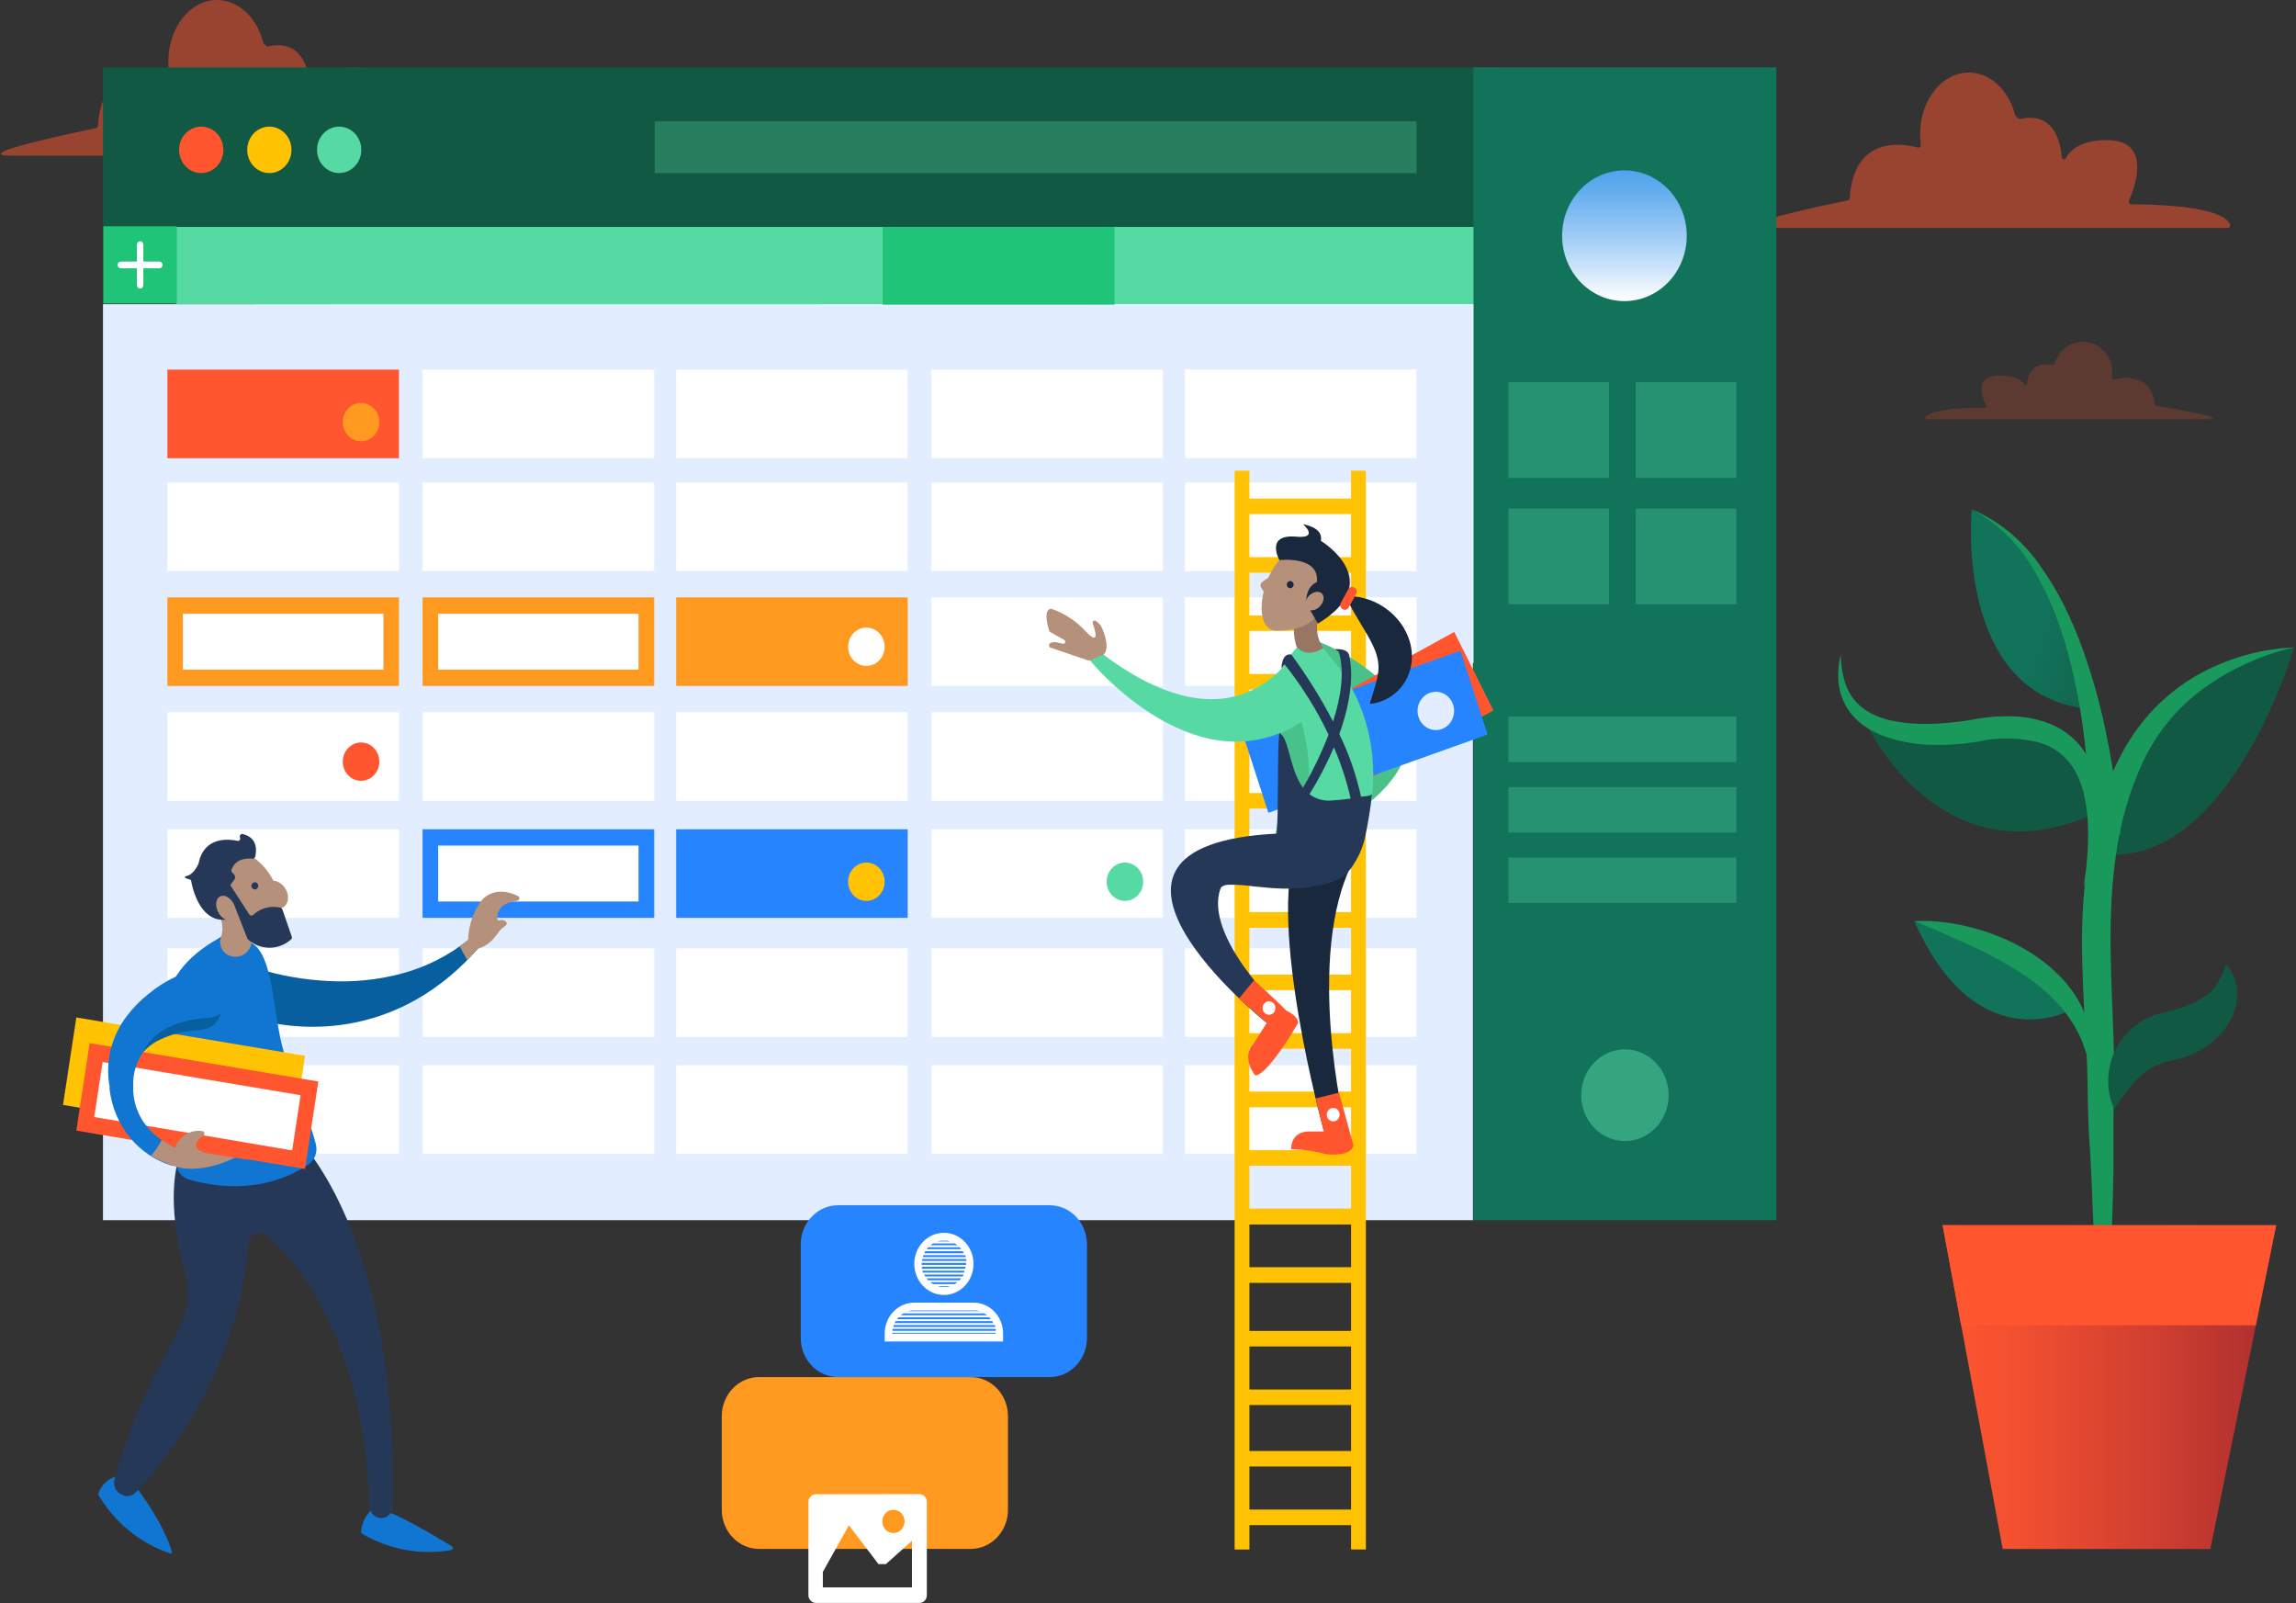 <svg width="1156" height="807" viewBox="0 0 1156 807" fill="none" xmlns="http://www.w3.org/2000/svg">
<rect x="0" y="0" width="1156" height="807" fill="#333333" stroke="none"/>
<path d="M992.698 256.485C992.698 256.485 983.958 348.458 1049.7 356.593C1049.7 356.593 1048.15 283.065 992.698 256.485Z" fill="url(#paint0_linear_2338_115)"/>
<path d="M940.074 365.143C940.074 365.143 976.848 443.299 1052.38 410.488C1052.38 410.488 1051.57 366.655 1020.18 366.655L971.538 369.519L940.074 365.143Z" fill="url(#paint1_linear_2338_115)"/>
<path d="M1155.01 325.802C1155.01 325.802 1124.95 430.285 1063.83 430.285C1063.83 430.285 1045.94 350.044 1155.01 325.802Z" fill="url(#paint2_linear_2338_115)"/>
<path d="M1057.59 694.262C1057.8 693.193 1057.86 692.096 1057.76 691.009L1057.65 687.709L1057.3 681.133L1056.61 667.958L1055.19 641.608C1054.36 624.057 1053.5 606.482 1052.83 588.908C1052.61 584.509 1052.45 580.201 1052.08 575.939C1051.71 571.678 1051.58 566.98 1051.43 562.535C1051.12 553.645 1051.12 544.869 1050.82 536.254C1050.51 527.639 1049.94 518.932 1049.44 510.156C1048.94 501.38 1048.59 492.513 1048.37 483.6C1047.8 465.576 1048.89 447.536 1051.62 429.731C1054.37 411.615 1060.21 394.167 1068.86 378.223C1073.28 370.188 1078.7 362.812 1084.99 356.295C1091.29 349.919 1098.35 344.434 1106.01 339.981C1121.11 331.453 1137.86 326.627 1155 325.866C1138.81 329.593 1123.45 336.522 1109.74 346.282C1096.52 355.836 1085.85 368.78 1078.74 383.882C1071.79 399.06 1067.2 415.304 1065.13 431.999C1063.95 440.436 1063.22 448.935 1062.94 457.456C1062.55 466.002 1062.57 474.618 1062.77 483.279C1063.03 500.67 1064.23 517.992 1064.43 535.979C1064.43 544.915 1064.21 553.737 1064.08 562.421V588.748C1063.82 606.368 1063.12 623.942 1062.29 641.448C1061.76 650.246 1061.33 659.045 1060.65 667.844L1059.53 681.019L1058.83 687.595C1058.66 689.859 1058.24 692.096 1057.59 694.262Z" fill="#1A995C"/>
<path opacity="0.5" d="M190.904 66.328C190.759 66.328 190.616 66.291 190.482 66.221C190.347 66.151 190.226 66.048 190.123 65.918C190.02 65.788 189.939 65.634 189.883 65.464C189.828 65.294 189.799 65.113 189.799 64.929C189.796 64.697 189.84 64.468 189.926 64.264C193.024 57.133 201.321 33.996 178.676 33.996C165.996 33.996 160.452 38.811 157.97 43.168C157.797 43.464 157.539 43.663 157.252 43.722C156.964 43.782 156.67 43.699 156.431 43.489C156.307 43.371 156.203 43.223 156.125 43.054C156.048 42.885 155.997 42.697 155.978 42.503C155.162 33.331 151.268 19.848 135.036 23.356C134.896 23.393 134.752 23.393 134.612 23.358C134.472 23.322 134.339 23.252 134.221 23.15L133.062 22.233C132.833 22.052 132.66 21.776 132.572 21.453C130.772 14.426 127.049 8.443 122.074 4.58C117.099 0.717 111.199 -0.773 105.434 0.38C99.669 1.533 94.418 5.251 90.626 10.867C86.834 16.483 84.749 23.627 84.748 31.015C84.735 32.813 84.85 34.609 85.092 36.381C85.126 36.609 85.114 36.844 85.057 37.064C85 37.285 84.9 37.483 84.766 37.642C84.632 37.801 84.47 37.916 84.293 37.976C84.116 38.036 83.93 38.039 83.751 37.986C79.403 36.702 51.451 29.754 49.332 63.209C49.311 63.522 49.21 63.818 49.043 64.05C48.875 64.283 48.652 64.439 48.408 64.493C40.491 66.121 -18.62 78.389 6.742 78.389H239.617C239.76 78.392 239.902 78.359 240.034 78.293C240.167 78.227 240.288 78.128 240.391 78.002C240.494 77.877 240.576 77.727 240.632 77.561C240.689 77.395 240.72 77.217 240.722 77.036C240.721 76.787 240.672 76.543 240.577 76.325C239.074 72.863 230.704 66.603 190.904 66.328ZM1072.97 102.833C1072.82 102.836 1072.68 102.803 1072.55 102.737C1072.42 102.67 1072.3 102.572 1072.19 102.446C1072.09 102.32 1072.01 102.17 1071.95 102.005C1071.89 101.839 1071.86 101.66 1071.86 101.48C1071.86 101.231 1071.91 100.987 1072.01 100.769C1075.1 93.638 1083.38 70.501 1060.74 70.501C1048.06 70.501 1042.51 75.316 1040.03 79.673C1039.86 79.969 1039.6 80.168 1039.31 80.227C1039.03 80.287 1038.73 80.204 1038.49 79.994C1038.37 79.876 1038.27 79.728 1038.19 79.559C1038.11 79.39 1038.06 79.202 1038.04 79.008C1037.24 69.836 1033.35 56.353 1017.1 59.861C1016.95 59.906 1016.79 59.906 1016.64 59.863C1016.49 59.819 1016.35 59.732 1016.23 59.609L1015.05 58.692C1014.83 58.51 1014.66 58.234 1014.58 57.912C1012.77 50.897 1009.04 44.928 1004.07 41.075C999.095 37.222 993.2 35.739 987.44 36.89C981.681 38.041 976.434 41.752 972.64 47.356C968.846 52.961 966.753 60.093 966.738 67.474C966.743 69.233 966.859 70.989 967.082 72.725C967.116 72.953 967.104 73.188 967.047 73.409C966.99 73.629 966.89 73.828 966.756 73.986C966.627 74.147 966.468 74.264 966.293 74.324C966.119 74.384 965.935 74.386 965.759 74.33C961.394 73.046 933.441 66.098 931.34 99.554C931.32 99.867 931.218 100.163 931.051 100.395C930.884 100.627 930.66 100.783 930.416 100.838C922.5 102.466 863.389 114.733 888.859 114.733H1121.72C1121.86 114.736 1122.01 114.703 1122.14 114.636C1122.28 114.568 1122.4 114.468 1122.5 114.34C1122.61 114.212 1122.69 114.06 1122.75 113.891C1122.81 113.723 1122.84 113.541 1122.84 113.358C1122.84 113.109 1122.79 112.865 1122.69 112.647C1121.1 109.368 1112.78 103.039 1072.97 102.833Z" fill="#FF5630"/>
<path d="M128.465 124.145H784.243V163.028H128.465V124.145Z" fill="#57D9A3"/>
<path d="M128.363 43.828H767.558V124.115H128.363V43.828Z" fill="#129E5B"/>
<path d="M224.88 202.775H166.562V247.364H283.175V202.775H224.88Z" fill="#51A3ED"/>
<path d="M370.421 202.775H312.126V247.364H428.717V202.775H370.421ZM518.825 202.775H460.508V247.364H577.121V202.775H518.825ZM664.367 202.775H606.072V247.364H722.662V202.775H664.367ZM224.88 270.758H166.562V315.347H283.175V270.758H224.88ZM370.421 270.758H312.126V315.347H428.717V270.758H370.421ZM464.244 274.677H573.362V311.429H464.244V274.677Z" fill="white"/>
<path d="M569.626 278.6V307.516H468.002V278.6H569.626ZM577.121 270.764H460.508V315.353H577.143V270.764H577.121Z" fill="#FFC303"/>
<path d="M664.361 270.764H606.066V315.353H722.656V270.764H664.361Z" fill="white"/>
<path d="M224.88 338.748H166.562V383.337H283.175V338.748H224.88ZM370.421 338.748H312.126V383.337H428.717V338.748H370.421Z" fill="#57D9A3"/>
<path d="M518.825 338.748H460.508V383.337H577.12V338.748H518.825ZM664.367 338.748H606.071V383.337H722.662V338.748H664.367Z" fill="white"/>
<path d="M224.88 406.406H166.562V450.995H283.175V406.406H224.88Z" fill="#51A3ED"/>
<path d="M370.409 406.406H312.113V450.995H428.704V406.406H370.409Z" fill="white"/>
<path d="M518.825 406.406H460.508V450.995H577.121V406.406H518.825Z" fill="#FF5630"/>
<path d="M609.797 410.326H718.915V447.079H609.797V410.326Z" fill="white"/>
<path d="M715.184 414.243V443.136H613.539V414.243H715.184ZM722.656 406.406H606.066V450.995H722.656V406.406Z" fill="#FF5630"/>
<path d="M224.88 472.49H166.562V517.102H283.175V472.49H224.88Z" fill="#51A3ED"/>
<path d="M370.409 472.49H312.113V517.102H428.704V472.49H370.409ZM518.813 472.49H460.496V517.102H577.108V472.49H518.813ZM664.355 472.49H606.059V517.102H722.65V472.49H664.355Z" fill="white"/>
<path d="M224.88 542.078H166.562V586.69H283.175V542.078H224.88Z" fill="#51A3ED"/>
<path d="M370.409 542.078H312.113V586.69H428.704V542.078H370.409ZM518.813 542.078H460.496V586.69H577.108V542.078H518.813ZM664.355 542.078H606.059V586.69H722.65V542.078H664.355Z" fill="white"/>
<path d="M833.787 95.685C842.108 95.685 850.089 99.151 855.973 105.322C861.857 111.492 865.163 119.861 865.163 128.588C865.163 137.314 861.857 145.683 855.973 151.854C850.089 158.024 842.108 161.491 833.787 161.491C825.465 161.491 817.484 158.024 811.6 151.854C805.716 145.683 802.41 137.314 802.41 128.588C802.41 119.861 805.716 111.492 811.6 105.322C817.484 99.151 825.465 95.685 833.787 95.685Z" fill="url(#paint3_linear_2338_115)"/>
<path d="M162.932 96.511C169.087 96.511 174.076 91.279 174.076 84.825C174.076 78.371 169.087 73.14 162.932 73.14C156.778 73.14 151.789 78.371 151.789 84.825C151.789 91.279 156.778 96.511 162.932 96.511Z" fill="#FF5630"/>
<path d="M197.237 96.511C203.391 96.511 208.38 91.279 208.38 84.825C208.38 78.371 203.391 73.14 197.237 73.14C191.083 73.14 186.094 78.371 186.094 84.825C186.094 91.279 191.083 96.511 197.237 96.511Z" fill="#FFC303"/>
<path d="M232.358 96.511C238.512 96.511 243.502 91.279 243.502 84.825C243.502 78.371 238.512 73.14 232.358 73.14C226.204 73.14 221.215 78.371 221.215 84.825C221.215 91.279 226.204 96.511 232.358 96.511Z" fill="#57D9A3"/>
<path d="M375.007 72.93H626.783C629.565 72.93 632.232 74.088 634.199 76.151C636.166 78.214 637.271 81.011 637.271 83.928C637.271 86.845 636.166 89.642 634.199 91.705C632.232 93.767 629.565 94.926 626.783 94.926H375.007C372.226 94.926 369.558 93.767 367.591 91.705C365.624 89.642 364.52 86.845 364.52 83.928C364.52 81.011 365.624 78.214 367.591 76.151C369.558 74.088 372.226 72.93 375.007 72.93Z" fill="#57D9A3"/>
<path d="M128.363 124.145H165.442V163.028H128.363V124.145Z" fill="#20C479"/>
<path d="M718.641 99.601H567.878V86.747C567.878 82.898 565.693 79.873 563.092 79.873H513.777C511.134 79.873 508.992 82.989 508.992 86.747V99.601H490.07V333.727H809.536V99.601H718.641Z" fill="white"/>
<path d="M545.3 153.125V126.912C545.3 119.832 540.515 114.081 534.594 114.081H424.514C418.615 114.081 413.83 119.832 413.83 126.912V153.125H51.844V614.182H741.599V153.125H545.3Z" fill="url(#paint4_linear_2338_115)"/>
<path d="M88.613 114.215H768.34V153.098H88.613V114.215Z" fill="#57D9A3"/>
<path d="M51.844 33.932H751.672V114.219H51.844V33.932Z" fill="url(#paint5_linear_2338_115)"/>
<path d="M271.079 358.541H212.784V403.129H329.375V358.541H271.079ZM398.726 358.541H340.431V403.129H457.021V358.541H398.726ZM527.247 358.541H468.951V403.129H585.542V358.541H527.247ZM654.915 358.541H596.598V403.129H713.21V358.541H654.915ZM142.58 358.541H84.285V403.129H200.876V358.541H142.58ZM216.695 304.81H325.464V341.173H216.695V304.81Z" fill="white"/>
<path d="M321.49 308.919V337.079H220.61V308.919H321.49ZM329.334 300.693H212.766V345.282H329.378V300.693H329.334ZM398.729 300.693H340.434V345.282H457.025V300.693H398.729Z" fill="#FF991F"/>
<path d="M527.253 300.693H468.958V345.282H585.549V300.693H527.253ZM654.922 300.693H596.605V345.282H713.217V300.693H654.922ZM88.203 304.818H196.971V341.181H88.203V304.818Z" fill="white"/>
<path d="M193.053 308.919V337.079H92.064V308.919H192.988H193.053ZM200.81 300.693H84.285V345.282H200.876V300.693H200.81Z" fill="#FF991F"/>
<path d="M271.079 242.857H212.784V287.446H329.375V242.857H271.079ZM398.726 242.857H340.431V287.446H457.021V242.857H398.726ZM527.247 242.857H468.951V287.446H585.542V242.857H527.247ZM654.915 242.857H596.598V287.446H713.21V242.857H654.915ZM142.58 242.857H84.285V287.446H200.876V242.857H142.58ZM271.079 186.056H212.784V230.645H329.375V186.056H271.079ZM398.726 186.056H340.431V230.645H457.021V186.056H398.726ZM527.247 186.056H468.951V230.645H585.542V186.056H527.247ZM654.915 186.056H596.598V230.645H713.21V186.056H654.915Z" fill="white"/>
<path d="M142.58 186.056H84.285V230.645H200.876V186.056H142.58Z" fill="#FF5630"/>
<path d="M101.315 87.115C107.47 87.115 112.459 81.883 112.459 75.429C112.459 68.975 107.47 63.743 101.315 63.743C95.161 63.743 90.172 68.975 90.172 75.429C90.172 81.883 95.161 87.115 101.315 87.115Z" fill="#FF5630"/>
<path d="M135.616 87.115C141.77 87.115 146.76 81.883 146.76 75.429C146.76 68.975 141.77 63.743 135.616 63.743C129.462 63.743 124.473 68.975 124.473 75.429C124.473 81.883 129.462 87.115 135.616 87.115Z" fill="#FFC303"/>
<path d="M170.761 87.115C176.915 87.115 181.904 81.883 181.904 75.429C181.904 68.975 176.915 63.743 170.761 63.743C164.606 63.743 159.617 68.975 159.617 75.429C159.617 81.883 164.606 87.115 170.761 87.115Z" fill="#57D9A3"/>
<path d="M51.988 113.898H89.067V152.782H51.988V113.898Z" fill="#20C479"/>
<path d="M216.695 421.529H325.464V457.892H216.695V421.529Z" fill="white"/>
<path d="M321.49 425.628V453.788H220.61V425.628H321.49ZM329.334 417.425H212.766V462.014H329.378V417.425H329.334ZM398.729 417.425H340.434V462.014H457.025V417.425H398.729Z" fill="#2684FF"/>
<path d="M527.247 417.425H468.951V462.014H585.542V417.425H527.247ZM654.915 417.425H596.598V462.014H713.21V417.425H654.915ZM142.58 417.425H84.285V462.014H200.876V417.425H142.58ZM271.079 477.343H212.784V521.931H329.375V477.343H271.079ZM398.726 477.343H340.431V521.931H457.021V477.343H398.726ZM527.247 477.343H468.951V521.931H585.542V477.343H527.247ZM654.915 477.343H596.598V521.931H713.21V477.343H654.915ZM142.58 477.343H84.285V521.931H200.876V477.343H142.58ZM271.079 536.229H212.784V580.818H329.375V536.229H271.079ZM398.726 536.229H340.431V580.818H457.021V536.229H398.726ZM527.247 536.229H468.951V580.818H585.542V536.229H527.247ZM654.915 536.229H596.598V580.818H713.21V536.229H654.915ZM142.58 536.229H84.285V580.818H200.876V536.229H142.58Z" fill="white"/>
<path d="M444.391 114.243H561.156V153.333H444.391V114.243Z" fill="#20C479"/>
<path d="M741.891 33.91H894.359V614.206H741.891V33.91Z" fill="url(#paint6_linear_2338_115)"/>
<path d="M817.876 85.761C826.198 85.761 834.178 89.227 840.062 95.398C845.947 101.568 849.252 109.937 849.252 118.664C849.252 122.985 848.441 127.263 846.864 131.255C845.287 135.247 842.976 138.875 840.062 141.93C837.149 144.985 833.69 147.409 829.883 149.062C826.077 150.716 821.996 151.567 817.876 151.567C809.555 151.567 801.574 148.1 795.69 141.93C789.806 135.759 786.5 127.39 786.5 118.664C786.5 109.937 789.806 101.568 795.69 95.398C801.574 89.227 809.555 85.761 817.876 85.761Z" fill="url(#paint7_linear_2338_115)"/>
<path opacity="0.5" d="M818.112 528.189C821.003 528.186 823.867 528.781 826.539 529.939C829.211 531.097 831.639 532.797 833.685 534.939C835.73 537.082 837.353 539.627 838.46 542.428C839.567 545.229 840.137 548.231 840.137 551.263C840.137 554.296 839.567 557.299 838.46 560.101C837.353 562.904 835.731 565.45 833.686 567.594C831.641 569.739 829.213 571.44 826.541 572.601C823.868 573.762 821.004 574.359 818.112 574.359C815.221 574.359 812.358 573.762 809.687 572.601C807.016 571.44 804.59 569.738 802.546 567.593C800.503 565.448 798.882 562.902 797.778 560.1C796.674 557.298 796.107 554.295 796.109 551.263C796.109 545.143 798.428 539.275 802.554 534.948C806.68 530.62 812.277 528.189 818.112 528.189Z" fill="#57D9A3"/>
<path opacity="0.3" d="M759.451 192.402H810.099V240.565H759.451V192.402ZM823.58 192.402H874.228V240.565H823.58V192.402ZM759.451 255.985H810.099V304.149H759.451V255.985ZM823.58 255.985H874.228V304.149H823.58V255.985ZM759.451 360.721H874.228V383.588H759.451V360.721ZM759.451 396.19H874.228V419.058H759.451V396.19ZM759.451 431.66H874.228V454.527H759.451V431.66ZM329.621 61.087H713.238V87.139H329.621V61.087Z" fill="#57D9A3"/>
<path d="M687.691 236.918H680.241V250.964H629.068V236.918H621.617V779.958H629.068V767.699H680.241V779.935H687.691V236.918ZM680.241 258.777V280.453H629.068V258.777H680.241ZM629.068 288.289H680.241V309.85H629.068V288.289ZM680.241 759.863H629.068V738.187H680.241V759.863ZM680.241 730.374H629.068V707.232H680.241V730.374ZM680.241 699.418H629.068V677.742H680.241V699.418ZM680.241 669.929H629.068V645.756H680.241V669.929ZM680.241 637.851H629.068V616.358H680.241V637.851ZM680.241 608.339H629.068V586.778H680.241V608.339ZM680.241 578.964H629.068V557.357H680.241V578.964ZM680.241 549.452H629.068V527.891H680.241V549.452ZM680.241 520.078H629.068V498.402H680.241V520.078ZM680.241 490.566H629.068V467.011H680.241V490.566ZM680.241 459.106H629.068V437.636H680.241V459.106ZM680.241 429.617H629.068V407.002H680.241V429.617ZM680.241 399.188H629.068V377.49H680.241V399.188ZM680.241 369.676H629.068V347.061H680.241V369.676ZM680.241 339.248H629.068V317.572H680.241V339.248Z" fill="#FFC303"/>
<path d="M652.862 426.639C637.939 465.201 666.234 568.104 666.234 568.104C667.913 569.261 669.926 569.764 671.922 569.525C673.918 569.286 675.771 568.321 677.159 566.798C677.159 566.798 656.795 481.355 681.136 433.902L652.862 426.639Z" fill="#19283D"/>
<path d="M662.52 552.891L674.166 549.981L681.42 576.446C681.42 576.446 681.42 582.174 668.004 581.028C662.133 579.474 656.118 578.598 650.066 578.416C650.066 578.416 649.629 569.549 659.068 569.549H666.519L662.52 552.891Z" fill="#FF5630"/>
<path d="M663.796 323.188H664.343L664.801 323.348L665.632 323.692L667.227 324.379C668.276 324.837 669.303 325.318 670.308 325.8C672.34 326.785 674.306 327.816 676.273 328.916C680.22 331.089 684.023 333.539 687.656 336.248C691.428 338.998 694.933 342.129 698.122 345.596C701.514 349.239 704.298 353.452 706.36 358.061C707.372 360.457 708.106 362.973 708.545 365.554C709.419 370.564 709.004 375.729 707.343 380.516C706.6 382.722 705.657 384.847 704.524 386.863C703.446 388.793 702.226 390.631 700.875 392.362C699.587 394.061 698.208 395.683 696.746 397.22C693.897 400.206 690.845 402.971 687.613 405.491C689.994 402.146 685.996 390.048 687.853 386.473C689.71 382.899 694.91 383.403 695.806 379.599C696.702 375.796 699.455 376.667 698.821 373.459C698.19 370.359 696.788 367.489 694.757 365.141C692.63 362.7 690.135 360.641 687.372 359.046C684.413 357.323 681.313 355.881 678.108 354.739C674.769 353.549 671.361 352.585 667.904 351.852C666.178 351.462 664.43 351.141 662.682 350.866H660.169L658.924 350.729H657.984L663.796 323.188Z" fill="#48C18A"/>
<path d="M680.549 346.49L628.918 374.879L648.67 414.381L700.301 385.992L751.933 357.603L732.18 318.101L680.549 346.49Z" fill="#FF5630"/>
<path d="M680.103 347.224L624.91 366.929L638.61 409.135L693.803 389.43L748.995 369.724L735.295 327.519L680.103 347.224Z" fill="#2684FF"/>
<path d="M665.932 326.696C665.932 326.696 711.664 367.023 680.571 437.228C680.571 437.228 640.565 437.366 642.706 420.158C645.677 396.145 653.128 386.247 642.203 363.838C633.9 346.836 652.516 326.375 652.516 326.375C652.516 326.375 661.934 323.419 665.932 326.696Z" fill="#57D9A3"/>
<path d="M653.381 325.478C653.381 325.478 624.845 384.021 552.216 326.921C551.59 326.894 550.968 327.036 550.409 327.332C549.851 327.628 549.373 328.069 549.023 328.614C548.673 329.158 548.461 329.787 548.408 330.441C548.355 331.096 548.462 331.753 548.72 332.352C548.72 332.352 611.385 409.431 668.894 352.149C668.697 352.126 678.268 317.527 653.381 325.478Z" fill="#57D9A3"/>
<path d="M671.238 564.46C673.024 564.46 674.472 562.942 674.472 561.069C674.472 559.196 673.024 557.678 671.238 557.678C669.452 557.678 668.004 559.196 668.004 561.069C668.004 562.942 669.452 564.46 671.238 564.46Z" fill="#FEFEFE"/>
<path d="M655.131 363.4C651.573 365.762 647.813 367.772 643.9 369.404C651.439 388.399 644.906 398.549 642.174 420.683C641.497 426.205 645.168 429.848 650.455 432.483C661.752 404.048 660.419 380.768 655.131 363.4Z" fill="#48C18A"/>
<path d="M690.755 399.397C690.755 400.84 686.385 400.84 685.249 401.024C682.865 390.088 679.195 379.505 674.324 369.518C683.348 344.566 679.458 331.001 679.458 331.001C679.458 325.8 672.008 326.831 672.008 326.831L674.018 327.977C677.164 338.334 675.045 351.188 671.177 363.194C665.042 351.393 658.02 340.122 650.18 329.489C645.198 328.458 645.198 336.363 645.198 336.363L646.771 334.415C655.449 345.264 662.878 357.146 668.905 369.816C665.314 379.062 661.017 387.989 656.057 396.51C649.153 387.345 649.131 371.305 644.171 369.014C643.013 375.292 643.843 410.899 642.751 419.606C526.138 425.632 637.463 514.649 637.463 514.649C638.282 514.745 639.112 514.67 639.903 514.429C640.695 514.188 641.434 513.786 642.077 513.246C642.72 512.705 643.256 512.037 643.652 511.279C644.049 510.521 644.3 509.689 644.389 508.83C644.411 508.479 644.411 508.127 644.389 507.776C644.389 507.776 606.13 471.298 614.433 447.423C615.133 445.429 617.973 445.36 619.612 445.315C623.339 445.329 627.061 445.597 630.755 446.117C641.003 447.216 651.447 448.179 661.673 446.117C667.223 445.04 674.302 443.665 678.388 439.243C682.58 434.39 685.58 428.538 687.128 422.195C688.773 414.679 689.985 407.066 690.755 399.397ZM659.269 399.832C663.958 392.299 668.079 384.393 671.592 376.186C675.202 384.478 678.034 393.119 680.048 401.986C677.011 402.421 673.865 402.696 670.653 402.925C666.655 403.362 662.641 402.263 659.357 399.832H659.269Z" fill="#253858"/>
<path d="M547.937 332.47L528.862 325.963C528.685 325.91 528.526 325.804 528.405 325.657C528.285 325.51 528.208 325.33 528.185 325.138C528.054 324.382 528.382 323.236 531.244 323.19H531.506L535.133 324.038C535.385 324.108 535.654 324.07 535.879 323.932C536.104 323.795 536.268 323.569 536.335 323.305C536.389 323.073 536.366 322.829 536.271 322.613C536.176 322.397 536.014 322.22 535.811 322.113L528.731 318.126C528.621 318.07 528.523 317.99 528.444 317.891C528.364 317.793 528.306 317.677 528.272 317.554C527.639 315.56 525.039 306.693 529.234 306.487C529.286 306.463 529.341 306.451 529.398 306.451C529.454 306.451 529.51 306.463 529.562 306.487C536.096 308.798 542.002 312.728 546.779 317.943C554.012 325.504 551.28 316.912 550.166 313.796C550.116 313.671 550.089 313.537 550.088 313.401C550.087 313.266 550.112 313.131 550.161 313.006C550.209 312.88 550.281 312.766 550.372 312.67C550.463 312.573 550.571 312.496 550.69 312.444C550.828 312.366 550.982 312.325 551.138 312.325C551.295 312.325 551.449 312.366 551.586 312.444C552.517 313.096 553.369 313.865 554.121 314.735L554.317 315.01C554.929 316.27 559.255 325.39 555.869 329.331C555.768 329.448 555.64 329.535 555.497 329.583L548.615 332.401C548.403 332.504 548.164 332.528 547.937 332.47Z" fill="#B5917C"/>
<path d="M623.824 502.599L631.384 493.434C631.384 493.434 642.921 503.744 647.641 508.694C647.641 508.694 653.606 511.283 653.606 514.926C653.606 514.926 638.311 541.322 631.996 541.322C631.996 541.322 624.523 532.386 631.231 525.283L637.786 514.857L623.824 502.599Z" fill="#FF5630"/>
<path d="M638.929 510.799C640.715 510.799 642.163 509.281 642.163 507.408C642.163 505.535 640.715 504.017 638.929 504.017C637.143 504.017 635.695 505.535 635.695 507.408C635.695 509.281 637.143 510.799 638.929 510.799Z" fill="#FEFEFE"/>
<path d="M651.432 316.5C651.391 319.617 651.865 322.718 652.831 325.666C658.795 331.921 666.246 326.17 666.246 326.17C664.133 323.168 663.026 319.518 663.097 315.789C663.169 312.059 664.414 308.458 666.639 305.548C662.823 310.816 657.491 314.656 651.432 316.5Z" fill="#997664"/>
<path d="M664.022 274.702C656.025 270.601 644.838 277.429 639.004 289.917L638.589 290.879C638.373 290.937 638.167 291.03 637.977 291.154L635.53 292.918C635.099 293.226 634.801 293.698 634.699 294.233C634.597 294.769 634.699 295.325 634.984 295.782L636.251 297.753C633.76 307.926 635.596 317.435 642.653 317.435C657.074 317.435 662.777 312.853 669.506 300.755C674.488 291.933 671.997 278.804 664.022 274.702Z" fill="#B5917C"/>
<path d="M663.537 313.905C698.802 292.527 665.022 272.226 665.022 272.226C666.508 265.352 656.064 263.886 656.064 263.886C656.064 263.886 664.52 271.172 652.59 270.141C636.749 268.743 644.178 281.941 644.178 281.941C644.178 281.941 664.52 279.512 663.034 293.054C663.034 293.054 657.572 294.612 657.572 303.479L663.537 313.905Z" fill="#19283D"/>
<path d="M664.281 305.494C666.434 303.481 667.066 300.54 665.693 298.925C664.319 297.31 661.461 297.632 659.308 299.645C657.155 301.657 656.523 304.598 657.897 306.214C659.27 307.829 662.128 307.506 664.281 305.494Z" fill="#B5917C"/>
<path d="M649.589 296.082C650.543 296.082 651.316 295.272 651.316 294.272C651.316 293.272 650.543 292.462 649.589 292.462C648.636 292.462 647.863 293.272 647.863 294.272C647.863 295.272 648.636 296.082 649.589 296.082Z" fill="#19283D"/>
<path d="M677.359 300.275C678.992 300.069 680.643 300.069 682.276 300.275C683.846 300.439 685.402 300.73 686.93 301.145C689.994 301.969 692.936 303.233 695.67 304.903C698.499 306.627 701.069 308.781 703.295 311.296C705.763 314.033 707.713 317.237 709.042 320.736C710.548 324.585 711.141 328.761 710.768 332.903C710.375 336.982 708.974 340.884 706.704 344.222C704.687 347.168 702.067 349.603 699.034 351.348C697.592 352.148 696.086 352.815 694.533 353.341C693.769 353.593 692.96 353.777 692.174 353.96C691.357 354.113 690.532 354.22 689.705 354.281C689.901 353.387 690.163 352.608 690.404 351.806C690.644 351.004 690.884 350.248 691.125 349.515C691.584 348.025 692.042 346.628 692.414 345.253C692.785 343.878 693.113 342.618 693.397 341.404C693.648 340.271 693.831 339.123 693.943 337.967C694.137 336.142 694.078 334.298 693.769 332.49C693.478 330.844 693.031 329.232 692.436 327.679C691.687 325.769 690.826 323.909 689.857 322.111C688.787 320.117 687.541 318.009 686.187 315.764C684.832 313.518 683.412 311.181 681.926 308.638C681.183 307.378 680.44 306.049 679.741 304.674C679.042 303.299 678.124 301.81 677.359 300.275Z" fill="#19283D"/>
<path d="M678.902 296.519L675.078 303.465C674.487 304.539 674.838 305.912 675.862 306.532L676.089 306.669C677.114 307.289 678.423 306.921 679.015 305.847L682.838 298.902C683.43 297.828 683.079 296.455 682.055 295.835L681.827 295.698C680.803 295.077 679.494 295.445 678.902 296.519Z" fill="#FF5630"/>
<path d="M187.137 759.957C184.052 762.747 182.137 766.697 181.806 770.955C181.783 771.155 181.814 771.357 181.895 771.539C181.976 771.722 182.104 771.876 182.265 771.986C195.885 780.013 211.708 782.93 227.122 780.258C227.386 780.218 227.624 780.07 227.784 779.847C227.943 779.624 228.012 779.343 227.975 779.066C227.955 778.91 227.901 778.761 227.818 778.63C227.735 778.499 227.624 778.389 227.494 778.31C220.24 773.911 198.565 760.965 192.425 760.278L187.858 759.751C187.731 759.731 187.601 759.74 187.477 759.775C187.353 759.811 187.238 759.873 187.137 759.957ZM58.944 743.093C56.76 743.578 54.736 744.66 53.078 746.229C51.421 747.799 50.188 749.799 49.505 752.029C49.462 752.155 49.462 752.293 49.505 752.418C57.874 766.532 70.801 777.022 85.929 781.976C85.996 781.993 86.066 781.996 86.135 781.985C86.203 781.973 86.269 781.947 86.328 781.909C86.387 781.87 86.438 781.82 86.478 781.761C86.518 781.702 86.547 781.635 86.562 781.564C86.584 781.489 86.584 781.409 86.562 781.335C85.776 778.104 81.974 765.983 66.22 745.384C66.162 745.297 66.077 745.232 65.98 745.201L59.119 743.093H58.944Z" fill="#1176D1"/>
<path d="M94.843 579.976C93.613 580.065 92.441 580.554 91.489 581.376C90.537 582.197 89.853 583.31 89.534 584.558C87.523 592.143 84.945 610.061 92.942 639.733C101.092 669.978 78.281 672.797 57.676 744.629C57.273 746.04 57.359 747.555 57.919 748.905C58.479 750.256 59.477 751.355 60.735 752.007L61.588 752.443C62.697 753.004 63.945 753.189 65.159 752.971C66.374 752.753 67.493 752.144 68.361 751.228C79.81 739.176 119.795 692.685 124.952 626.237C125.013 625.427 125.226 624.637 125.578 623.913C125.931 623.189 126.417 622.546 127.008 622.02C127.599 621.494 128.284 621.096 129.022 620.848C129.76 620.601 130.538 620.509 131.31 620.578C132.564 620.672 133.754 621.195 134.697 622.067C150.931 636.708 183.138 675.89 186.044 758.194C186.099 759.616 186.616 760.977 187.511 762.048C188.405 763.12 189.623 763.837 190.96 764.082C192.51 764.348 194.096 763.959 195.374 763.002C196.651 762.044 197.515 760.596 197.777 758.973V758.148C198.542 731.431 198.018 635.425 154.624 578.509C154.023 577.732 153.253 577.119 152.378 576.72C151.504 576.321 150.55 576.149 149.599 576.218L94.843 579.976Z" fill="#253858"/>
<path d="M129.902 487.545L130.23 487.66L130.71 487.82L131.716 488.164L133.9 488.782C135.343 489.195 136.807 489.561 138.27 489.928C141.184 490.646 144.177 491.265 147.251 491.784C153.316 492.852 159.438 493.533 165.583 493.823C177.937 494.494 190.318 493.22 202.312 490.043C214.474 486.795 225.888 481.013 235.873 473.041C240.921 469.008 244.788 472.789 240.243 477.944C194.009 530.072 138.598 514.835 135.059 514.606C133.289 514.468 131.519 514.331 129.727 514.124L127.018 513.804L125.619 513.62H124.855L124.003 513.46C120.743 512.618 117.936 510.453 116.198 507.441C114.461 504.429 113.936 500.816 114.738 497.398C115.541 493.979 117.605 491.036 120.478 489.214C123.35 487.392 126.795 486.841 130.055 487.683L129.902 487.545Z" fill="#075FA0"/>
<path d="M123.327 473.357C121.907 473.082 122.868 470.309 120.683 469.782C115.177 468.453 109.583 472.578 109.561 472.623C77.311 490.954 73.64 518.816 88.782 586.73C89.128 588.343 89.877 589.829 90.952 591.038C92.027 592.246 93.39 593.132 94.9 593.604C105.454 596.835 131.258 602.082 155.228 586.226C156.823 585.159 158.051 583.585 158.735 581.735C159.419 579.885 159.522 577.854 159.029 575.938C157.369 569.477 153.48 557.127 144.412 534.099C136.393 513.661 139.365 476.29 123.327 473.357Z" fill="#1176D1"/>
<path d="M96.009 521.801L38.434 512.154L31.727 556.17L89.301 565.817L146.853 575.463L153.583 531.447L96.009 521.801Z" fill="#FFC303"/>
<path d="M260.767 451.023C256.223 448.732 248.597 446.784 242.61 453.016C238.393 458.672 235.971 465.571 235.684 472.745V473.019C235.837 473.799 236.667 477.396 239.923 477.602H240.272C243.914 476.686 247.136 474.465 249.384 471.324C249.954 470.768 250.454 470.136 250.869 469.445C252.77 466.443 256.026 465.939 254.977 464.221C254.278 463.075 252.595 462.8 250.607 463.327C250.301 461.907 249.296 454.735 260.287 453.452C260.453 453.446 260.617 453.406 260.768 453.333C260.92 453.261 261.057 453.158 261.17 453.03C261.284 452.903 261.372 452.753 261.431 452.589C261.489 452.426 261.516 452.251 261.51 452.077C261.486 451.848 261.405 451.63 261.274 451.445C261.144 451.26 260.969 451.114 260.767 451.023Z" fill="#B5917C"/>
<path d="M45.031 565.752L50.581 529.751L158.259 548.001L152.711 584L45.031 565.752Z" fill="white"/>
<path d="M51.681 534.578L101.498 542.942L151.338 551.282L147.099 579.075L97.26 570.643L47.442 562.28L51.681 534.487V534.578ZM45.126 525.069L38.418 569.108L95.992 578.755L153.567 588.401L160.274 544.385L102.7 534.716L45.126 525.069Z" fill="#FF5630"/>
<path d="M105.867 499.319C105.568 498.16 105.12 497.05 104.534 496.019C103.284 493.819 101.392 492.1 99.137 491.116C95.551 489.855 91.641 490.085 88.212 491.758C83.49 493.979 79.044 496.795 74.971 500.144C70.814 503.373 67.082 507.163 63.871 511.417C60.181 516.203 57.467 521.732 55.896 527.662C54.366 533.449 54.038 539.512 54.935 545.443C54.989 545.985 55.084 546.521 55.219 547.047C55.132 547.578 55.132 548.12 55.219 548.651C56.323 557.474 59.854 565.769 65.379 572.524C70.904 579.278 78.185 584.199 86.333 586.687C87.014 586.87 87.728 586.87 88.409 586.687C89.091 586.522 89.712 586.152 90.197 585.623C90.682 585.094 91.009 584.429 91.14 583.708C91.419 582.544 91.293 581.313 90.784 580.238C90.276 579.163 89.418 578.313 88.365 577.842C82.16 575.07 67.87 566.752 67.061 548.857V544.549C67.231 540.553 68.23 536.643 69.989 533.093C71.725 529.712 74.105 526.74 76.981 524.363C82.523 520.031 88.839 516.914 95.553 515.198C97.588 514.688 99.554 513.918 101.409 512.906C103.434 511.434 104.958 509.322 105.76 506.878C106.562 504.434 106.599 501.786 105.867 499.319Z" fill="#1176D1"/>
<path d="M235.785 473.039C234.364 474.185 232.9 475.33 231.415 476.339L235.217 483.212C236.833 481.563 238.45 479.867 240.045 478.057C244.699 472.787 240.832 469.006 235.785 473.039ZM122.537 577.66L106.521 575.369H106.215L100.949 575.896C100.783 575.911 100.615 575.893 100.456 575.84C100.296 575.787 100.148 575.702 100.02 575.589C99.892 575.476 99.787 575.338 99.71 575.182C99.633 575.026 99.587 574.856 99.573 574.681C99.554 574.482 99.579 574.281 99.648 574.094C99.716 573.907 99.825 573.739 99.966 573.604C100.699 572.928 101.489 572.322 102.326 571.794C102.468 571.703 102.592 571.583 102.69 571.441C102.788 571.299 102.858 571.139 102.897 570.968C102.935 570.798 102.941 570.621 102.915 570.449C102.888 570.276 102.829 570.11 102.741 569.961C102.575 569.685 102.319 569.482 102.02 569.388C100.978 569.16 99.908 569.113 98.852 569.251C96.502 569.463 94.255 570.361 92.367 571.843C90.479 573.325 89.024 575.333 88.167 577.637C85.832 576.562 83.588 575.282 81.459 573.811C79.993 576.679 78.179 579.336 76.062 581.716C79.328 583.67 82.776 585.267 86.354 586.482C98.874 591.706 116.135 584.694 123.083 579.974C123.258 579.813 123.387 579.605 123.456 579.372C123.525 579.139 123.532 578.891 123.476 578.654C123.419 578.418 123.302 578.202 123.136 578.03C122.971 577.859 122.763 577.739 122.537 577.683V577.66ZM122.668 450.768L109.733 459.543C110.899 461.33 111.639 463.385 111.89 465.534C112.141 467.683 111.896 469.864 111.175 471.893C110.618 473.717 110.763 475.697 111.58 477.409C112.397 479.122 113.82 480.432 115.545 481.059L116.026 481.196C117.97 481.855 120.078 481.735 121.942 480.859C123.807 479.983 125.295 478.413 126.12 476.453C127.622 472.208 128.093 467.637 127.491 463.153C126.888 458.669 125.231 454.412 122.668 450.768Z" fill="#B5917C"/>
<path d="M135.012 472.321C142.34 468.421 143.703 455.8 138.055 444.132C132.408 432.464 121.89 426.167 114.561 430.068C107.233 433.968 105.871 446.589 111.518 458.257C117.165 469.924 127.684 476.221 135.012 472.321Z" fill="#B5917C"/>
<path d="M143.127 456.311C145.651 454.19 145.659 449.805 143.146 446.517C140.633 443.228 136.55 442.282 134.026 444.403C131.503 446.524 131.494 450.909 134.007 454.197C136.52 457.485 140.603 458.432 143.127 456.311Z" fill="#B5917C"/>
<path d="M142.199 457.85C142.123 457.599 141.983 457.374 141.794 457.201C141.606 457.027 141.375 456.911 141.128 456.865C138.744 456.303 136.267 456.338 133.898 456.967C131.53 457.596 129.336 458.801 127.494 460.485C127.359 460.611 127.202 460.709 127.031 460.771C126.86 460.834 126.679 460.861 126.499 460.85C126.318 460.84 126.141 460.792 125.978 460.709C125.815 460.627 125.67 460.512 125.549 460.37L115.935 445.523L118.12 442.567C118.754 441.719 118.12 440.069 117.202 439.474C116.917 439.293 116.702 439.012 116.594 438.681C116.486 438.35 116.493 437.99 116.613 437.663C118.666 431.958 124.675 431.958 127.1 432.21C127.397 432.257 127.699 432.189 127.952 432.021C128.204 431.853 128.391 431.594 128.477 431.294C129.132 428.613 130.028 421.762 122.293 419.837C122.072 419.762 121.835 419.756 121.61 419.82C121.385 419.884 121.183 420.015 121.028 420.197C120.873 420.379 120.772 420.604 120.737 420.845C120.701 421.087 120.734 421.333 120.83 421.556C120.896 421.703 120.934 421.863 120.941 422.026C120.949 422.188 120.925 422.351 120.872 422.504C120.82 422.658 120.738 422.798 120.634 422.919C120.529 423.039 120.402 423.137 120.261 423.205C119.995 423.32 119.697 423.32 119.431 423.205C115.323 422.358 102.913 420.914 100.072 434.227V434.433C99.723 435.281 97.494 440.528 93.517 441.032C93.461 441.032 93.405 441.044 93.353 441.067C93.301 441.09 93.255 441.124 93.216 441.167C93.177 441.21 93.147 441.261 93.127 441.316C93.108 441.372 93.099 441.431 93.102 441.49C93.101 441.567 93.118 441.643 93.153 441.711C93.187 441.779 93.237 441.837 93.299 441.88C93.915 442.241 94.589 442.482 95.287 442.59C95.581 442.624 95.851 442.773 96.045 443.006C96.24 443.239 96.343 443.54 96.336 443.85C96.336 443.85 99.679 464.999 114.318 462.845C114.69 462.783 115.024 462.57 115.248 462.254C115.473 461.937 115.57 461.54 115.52 461.149C115.497 461.023 115.46 460.9 115.411 460.783L114.974 459.752C114.849 459.467 114.816 459.148 114.879 458.843C114.942 458.537 115.098 458.261 115.323 458.056L116.481 456.979C116.731 456.719 117.069 456.573 117.421 456.573C117.773 456.573 118.111 456.719 118.361 456.979C118.494 457.115 118.598 457.279 118.666 457.46L124.544 472.4C124.612 472.587 124.725 472.753 124.872 472.881C127.896 475.571 131.733 477.047 135.698 477.047C139.664 477.047 143.501 475.571 146.525 472.881C146.717 472.737 146.861 472.533 146.935 472.299C147.01 472.064 147.012 471.81 146.94 471.575L142.199 457.85Z" fill="#253858"/>
<path d="M128.308 447.719C129.261 447.719 130.034 446.909 130.034 445.909C130.034 444.909 129.261 444.099 128.308 444.099C127.355 444.099 126.582 444.909 126.582 445.909C126.582 446.909 127.355 447.719 128.308 447.719Z" fill="#253858"/>
<path d="M116.931 462.803C119.031 461.532 119.32 457.933 117.577 454.766C115.833 451.599 112.716 450.062 110.616 451.334C108.515 452.606 108.226 456.204 109.97 459.371C111.714 462.539 114.83 464.075 116.931 462.803Z" fill="#B5917C"/>
<path d="M109.041 511.347C107.044 512.019 104.973 512.419 102.879 512.539C95.982 512.945 89.234 514.808 83.04 518.015C79.812 519.82 76.96 522.281 74.649 525.255C73.637 526.609 72.758 528.068 72.027 529.609C74.044 527.404 76.382 525.547 78.954 524.11C85.141 520.906 91.882 519.043 98.772 518.634C100.873 518.522 102.952 518.121 104.955 517.442C106.458 516.807 107.802 515.817 108.882 514.55C109.962 513.282 110.749 511.771 111.182 510.133C110.52 510.631 109.801 511.039 109.041 511.347Z" fill="#075FA0"/>
<path d="M101.532 572.273C101.532 572.273 93.579 577.498 104.001 580.522L124.999 583.799L126.878 577.498L101.532 572.273Z" fill="#FF5630"/>
<path opacity="0.2" d="M999.461 205.159C999.573 205.151 999.682 205.115 999.778 205.053C999.874 204.992 999.954 204.906 1000.01 204.805C1000.07 204.704 1000.1 204.59 1000.11 204.472C1000.12 204.354 1000.1 204.236 1000.05 204.128C998.171 200.554 993.19 189.006 1006.85 189.006C1014.45 189.006 1017.77 191.297 1019.32 193.588C1019.42 193.74 1019.57 193.847 1019.74 193.885C1019.91 193.924 1020.09 193.891 1020.24 193.795C1020.32 193.731 1020.38 193.652 1020.43 193.561C1020.48 193.471 1020.51 193.371 1020.52 193.268C1021 188.685 1023.36 181.949 1033.15 183.713C1033.32 183.733 1033.49 183.693 1033.63 183.598L1034.33 183.14C1034.48 183.057 1034.59 182.917 1034.64 182.75C1035.71 179.224 1037.95 176.217 1040.96 174.274C1043.96 172.331 1047.53 171.581 1051.02 172.16C1054.51 172.739 1057.68 174.609 1059.97 177.43C1062.25 180.251 1063.5 183.837 1063.48 187.539C1063.48 188.415 1063.41 189.289 1063.26 190.151C1063.25 190.267 1063.26 190.383 1063.3 190.494C1063.33 190.604 1063.39 190.706 1063.46 190.793C1063.54 190.873 1063.64 190.93 1063.74 190.959C1063.85 190.987 1063.96 190.985 1064.07 190.953C1066.71 190.312 1083.56 186.852 1084.81 203.51C1084.82 203.668 1084.88 203.817 1084.98 203.933C1085.09 204.049 1085.22 204.126 1085.37 204.151C1090.16 204.976 1125.75 211.025 1110.44 211.025H970.073C969.893 211.025 969.721 210.95 969.594 210.817C969.467 210.684 969.395 210.503 969.395 210.315C969.363 210.203 969.363 210.083 969.395 209.971C970.444 208.505 975.448 205.274 999.461 205.159Z" fill="#FF5630"/>
<path d="M978.082 616.729L1008.34 779.686H1112.9L1146.04 616.729H978.082Z" fill="url(#paint8_linear_2338_115)"/>
<path d="M1135.79 667.046L1146.04 616.729H978.082L987.412 667.046H1135.79Z" fill="#FF5630"/>
<path d="M1064.58 558.207C1063.42 555.999 1062.59 553.62 1062.11 551.15C1061.62 548.68 1061.39 546.158 1061.44 543.634C1061.55 538.274 1062.83 533.013 1065.19 528.259C1065.87 527.068 1066.46 525.762 1067.27 524.616C1068.08 523.471 1068.95 522.325 1069.83 521.202C1070.76 520.112 1071.77 519.094 1072.84 518.155C1073.37 517.697 1073.87 517.147 1074.44 516.734L1076.16 515.497C1077.32 514.655 1078.52 513.89 1079.77 513.206C1080.99 512.587 1082.28 512.014 1083.55 511.441C1084.78 510.911 1086.05 510.482 1087.35 510.158L1091.15 509.196H1091.85L1092.97 508.875L1095.28 508.188C1096.83 507.729 1098.36 507.179 1099.87 506.63C1102.73 505.58 1105.51 504.308 1108.19 502.826C1110.89 501.317 1113.27 499.279 1115.23 496.823C1117.69 493.373 1119.56 489.495 1120.74 485.366C1122.43 487.208 1123.78 489.369 1124.71 491.736C1125.74 494.236 1126.31 496.919 1126.37 499.641C1126.46 505.515 1124.75 511.265 1121.5 516.047C1118.43 520.619 1114.48 524.46 1109.9 527.32C1107.74 528.693 1105.48 529.888 1103.15 530.894C1101.99 531.399 1100.79 531.834 1099.59 532.246L1097.73 532.819L1096.75 533.071L1095.41 533.392C1092.62 533.88 1089.87 534.647 1087.22 535.683C1084.55 536.695 1082.04 538.133 1079.79 539.945C1074.74 543.703 1069.87 550.027 1064.58 558.207Z" fill="url(#paint9_linear_2338_115)"/>
<path d="M963.906 463.782C963.906 463.782 1031.64 468.365 1040.69 509.196C1040.6 509.196 994.496 532.934 963.906 463.782Z" fill="url(#paint10_linear_2338_115)"/>
<path d="M963.879 463.621C974.389 463.235 984.892 464.557 995.015 467.539C1005.32 470.36 1015.17 474.802 1024.21 480.714C1028.8 483.743 1033.08 487.276 1036.97 491.254C1040.95 495.247 1044.37 499.824 1047.11 504.842C1049.81 509.827 1051.72 515.246 1052.74 520.881C1053.58 526.426 1053.46 532.083 1052.39 537.585C1051.24 532.425 1049.64 527.386 1047.61 522.531C1045.53 517.993 1042.96 513.719 1039.96 509.791C1036.99 505.9 1033.65 502.345 1029.97 499.182C1026.31 495.925 1022.41 492.953 1018.33 490.292C1009.94 484.833 1001.17 480.031 992.109 475.926C983.02 471.664 973.624 467.723 963.879 463.621ZM1049.09 446.162C1050.78 436.274 1051.51 426.233 1051.28 416.191C1051.17 411.328 1050.62 406.487 1049.64 401.733C1048.79 397.186 1047.27 392.804 1045.14 388.741C1043.09 384.921 1040.3 381.592 1036.95 378.968C1033.6 376.344 1029.77 374.483 1025.69 373.504C1016.94 371.464 1007.89 371.168 999.036 372.634H999.473C995.369 373.458 991.226 374.055 987.062 374.421C982.951 374.818 978.823 374.986 974.695 374.925C966.271 374.987 957.89 373.673 949.852 371.03C945.704 369.685 941.777 367.684 938.206 365.095C934.545 362.493 931.478 359.073 929.225 355.082C927.076 351.169 925.826 346.783 925.576 342.274C925.308 337.987 925.714 333.683 926.778 329.534C926.842 333.66 927.392 337.762 928.417 341.747C929.378 345.511 931.091 349.018 933.442 352.035C938.031 357.923 944.914 360.994 952.08 362.689C959.478 364.176 967.021 364.707 974.542 364.27C982.15 363.924 989.723 362.99 997.2 361.475H997.637C1002.7 360.723 1007.82 360.416 1012.93 360.558C1018.22 360.667 1023.47 361.506 1028.55 363.056C1033.86 364.666 1038.8 367.377 1043.08 371.03C1047.33 374.766 1050.71 379.467 1052.96 384.777C1055.08 389.873 1056.43 395.284 1056.96 400.817C1057.4 406.102 1057.35 411.42 1056.81 416.695C1055.69 426.874 1053.09 436.813 1049.09 446.162Z" fill="#1A995C"/>
<path d="M1052.19 420.178C1052.33 412.846 1052.19 405.033 1051.67 397.449C1051.15 389.864 1050.62 382.166 1049.75 374.536C1048.07 359.295 1045.28 344.211 1041.4 329.42C1039.39 322.057 1036.99 314.813 1034.23 307.721C1031.43 300.644 1028.08 293.816 1024.23 287.305C1016.66 273.967 1005.61 263.172 992.391 256.189C1006.42 262.119 1018.55 272.118 1027.35 285.014C1031.89 291.364 1035.92 298.092 1039.41 305.132C1042.87 312.199 1045.95 319.458 1048.65 326.876C1053.94 341.742 1058.1 357.018 1061.11 372.565C1062.64 380.34 1063.95 388.154 1065.04 396.005C1066.11 403.91 1067.01 411.655 1067.55 419.903L1052.19 420.178Z" fill="#1A995C"/>
<path d="M181.777 222.115C186.857 222.115 190.976 217.796 190.976 212.469C190.976 207.141 186.857 202.822 181.777 202.822C176.697 202.822 172.578 207.141 172.578 212.469C172.578 217.796 176.697 222.115 181.777 222.115Z" fill="#FF991F"/>
<path d="M181.777 393.023C186.857 393.023 190.976 388.704 190.976 383.377C190.976 378.049 186.857 373.73 181.777 373.73C176.697 373.73 172.578 378.049 172.578 383.377C172.578 388.704 176.697 393.023 181.777 393.023Z" fill="#FF5630"/>
<path d="M436.214 453.472C441.295 453.472 445.413 449.153 445.413 443.825C445.413 438.498 441.295 434.179 436.214 434.179C431.134 434.179 427.016 438.498 427.016 443.825C427.016 449.153 431.134 453.472 436.214 453.472Z" fill="#FFC303"/>
<path d="M566.379 453.472C571.459 453.472 575.577 449.153 575.577 443.825C575.577 438.498 571.459 434.179 566.379 434.179C561.298 434.179 557.18 438.498 557.18 443.825C557.18 449.153 561.298 453.472 566.379 453.472Z" fill="#57D9A3"/>
<path d="M436.214 335.195C441.295 335.195 445.413 330.876 445.413 325.549C445.413 320.221 441.295 315.902 436.214 315.902C431.134 315.902 427.016 320.221 427.016 325.549C427.016 330.876 431.134 335.195 436.214 335.195Z" fill="white"/>
<path d="M722.929 367.499C728.01 367.499 732.128 363.18 732.128 357.852C732.128 352.525 728.01 348.206 722.929 348.206C717.849 348.206 713.73 352.525 713.73 357.852C713.73 363.18 717.849 367.499 722.929 367.499Z" fill="url(#paint11_linear_2338_115)"/>
<path d="M488.707 693.163H382.189C371.811 693.163 363.398 701.985 363.398 712.868V759.955C363.398 770.838 371.811 779.66 382.189 779.66H488.707C499.085 779.66 507.498 770.838 507.498 759.955V712.868C507.498 701.985 499.085 693.163 488.707 693.163Z" fill="#FF991F"/>
<path d="M462.912 752.07C463.644 752.095 464.355 752.333 464.965 752.758C465.575 753.183 466.06 753.778 466.364 754.476C466.559 754.954 466.656 755.469 466.649 755.988V802.937C466.656 803.457 466.559 803.972 466.364 804.45C466.082 805.165 465.603 805.776 464.988 806.204C464.373 806.633 463.651 806.86 462.912 806.855H410.756C410.261 806.863 409.77 806.762 409.314 806.558C408.432 806.12 407.721 805.375 407.304 804.45C407.109 803.972 407.013 803.457 407.02 802.937V756.057C407.013 755.538 407.109 755.023 407.304 754.545C407.721 753.619 408.432 752.874 409.314 752.437C409.77 752.233 410.261 752.131 410.756 752.139L462.912 752.07ZM459.154 799.042V775.579L446.044 787.311H442.308L427.406 767.766L414.296 791.229V799.042H459.154ZM449.824 759.952C449.074 759.949 448.33 760.105 447.639 760.411C446.971 760.708 446.363 761.136 445.847 761.671C445.342 762.202 444.941 762.833 444.667 763.527C444.368 764.249 444.219 765.03 444.23 765.818C444.217 766.606 444.366 767.388 444.667 768.109C444.941 768.803 445.342 769.434 445.847 769.965C446.357 770.508 446.967 770.937 447.639 771.226C448.331 771.531 449.074 771.688 449.824 771.688C450.574 771.688 451.317 771.531 452.009 771.226C452.681 770.937 453.291 770.508 453.801 769.965C454.306 769.434 454.707 768.803 454.981 768.109C455.282 767.388 455.432 766.606 455.418 765.818C455.429 765.03 455.28 764.249 454.981 763.527C454.707 762.833 454.306 762.202 453.801 761.671C453.285 761.136 452.677 760.708 452.009 760.411C451.331 760.111 450.603 759.955 449.868 759.952H449.824Z" fill="white"/>
<path d="M528.477 606.672H421.959C411.581 606.672 403.168 615.494 403.168 626.377V673.464C403.168 684.346 411.581 693.169 421.959 693.169H528.477C538.855 693.169 547.268 684.346 547.268 673.464V626.377C547.268 615.494 538.855 606.672 528.477 606.672Z" fill="#2684FF"/>
<path d="M490.151 655.7C492.112 655.694 494.054 656.095 495.866 656.879C497.678 657.664 499.324 658.817 500.709 660.271C502.094 661.726 503.191 663.454 503.937 665.355C504.682 667.257 505.061 669.294 505.053 671.35V675.268H445.425V671.35C445.416 669.264 445.81 667.199 446.583 665.278C447.713 662.436 449.623 660.011 452.07 658.31C454.517 656.609 457.39 655.708 460.326 655.723L490.151 655.7ZM449.161 671.35H501.317V670.868H449.161V671.35ZM501.098 668.921H449.379C449.39 668.997 449.39 669.074 449.379 669.15V669.654C449.369 669.73 449.369 669.807 449.379 669.883H501.382C501.372 669.807 501.372 669.73 501.382 669.654C501.371 669.57 501.371 669.486 501.382 669.402V669.15C501.269 669.093 501.171 669.006 501.098 668.898V668.921ZM500.508 666.95H449.969C449.937 667.036 449.901 667.12 449.86 667.202V667.706C449.851 667.783 449.851 667.859 449.86 667.936H501.054V667.706C501.049 667.622 501.049 667.538 501.054 667.454V667.202L500.508 666.95ZM499.547 665.003H450.931L450.8 665.255L450.669 665.507C450.61 665.578 450.559 665.654 450.516 665.736L450.406 665.988H500.071L499.962 665.736C499.918 665.654 499.867 665.578 499.809 665.507L499.678 665.255L499.547 665.003ZM452.439 663.055L452.22 663.307L452.001 663.536C451.949 663.631 451.883 663.716 451.805 663.788L451.608 664.04H498.891L498.673 663.788L498.476 663.536C498.398 663.466 498.325 663.389 498.258 663.307L498.039 663.055H452.439ZM453.509 662.07H496.968L496.641 661.818L496.291 661.566C496.175 661.477 496.05 661.4 495.92 661.337L495.57 661.107H454.907L454.558 661.337C454.427 661.4 454.303 661.477 454.186 661.566L453.837 661.818L453.509 662.07ZM490.151 659.641H458.753L457.945 659.801C457.687 659.857 457.431 659.925 457.18 660.008H493.385C493.134 659.925 492.878 659.857 492.62 659.801L491.812 659.641H491.003H490.151ZM475.25 651.828C471.292 651.826 467.497 650.178 464.696 647.245C463.334 645.822 462.25 644.133 461.506 642.273C460.728 640.349 460.327 638.28 460.327 636.19C460.327 634.099 460.728 632.03 461.506 630.106C462.239 628.24 463.324 626.549 464.696 625.134C466.054 623.7 467.664 622.556 469.438 621.766C471.276 620.965 473.248 620.552 475.239 620.552C477.23 620.552 479.201 620.965 481.04 621.766C482.813 622.556 484.423 623.7 485.781 625.134C488.572 628.065 490.144 632.036 490.151 636.178C490.164 638.273 489.762 640.349 488.971 642.273C488.227 644.133 487.144 645.822 485.781 647.245C482.986 650.172 479.2 651.82 475.25 651.828ZM464.063 636.178V636.682H486.415V635.697H464.063V636.178ZM486.196 633.749H464.347C464.357 633.825 464.357 633.902 464.347 633.978V634.712H486.524V633.978C486.395 633.928 486.281 633.841 486.196 633.726V633.749ZM486.328 637.645H464.15V638.378C464.161 638.461 464.161 638.546 464.15 638.63H486C485.989 638.546 485.989 638.461 486 638.378V637.896C486 637.896 486.306 637.713 486.328 637.622V637.645ZM485.607 631.779H464.871C464.839 631.865 464.802 631.949 464.762 632.031V632.512C464.753 632.596 464.753 632.68 464.762 632.764H486.153C486.162 632.68 486.162 632.596 486.153 632.512V632.031C485.961 631.962 485.778 631.87 485.607 631.756V631.779ZM485.934 639.615H464.543C464.535 639.691 464.535 639.768 464.543 639.844V640.348C464.543 640.348 464.543 640.509 464.653 640.577H485.388V639.844C485.592 639.826 485.784 639.738 485.934 639.592V639.615ZM484.645 629.831H465.832L465.723 630.106L465.592 630.335C465.536 630.412 465.492 630.497 465.461 630.587L465.33 630.839H485.191C485.183 630.756 485.183 630.671 485.191 630.587L485.038 630.335L484.907 630.106L484.645 629.831ZM485.169 641.563H465.308L465.439 641.815C465.466 641.9 465.511 641.978 465.57 642.044L465.701 642.296L465.832 642.525H484.645L484.776 642.296L484.907 642.044C484.965 641.973 485.017 641.896 485.06 641.815C485.083 641.725 485.12 641.64 485.169 641.563ZM467.34 627.815L467.122 628.044C467.061 628.138 466.987 628.223 466.903 628.296C466.852 628.385 466.794 628.47 466.728 628.548L466.51 628.777H483.99L483.771 628.548C483.706 628.47 483.647 628.385 483.596 628.296C483.512 628.223 483.439 628.138 483.378 628.044L483.159 627.815H467.34ZM483.137 644.427L483.356 644.175L483.574 643.923L483.749 643.694L483.968 643.442H466.488L466.706 643.694L466.881 643.923L467.1 644.175L467.318 644.427H483.137ZM468.433 626.83H482.045L481.739 626.577L481.39 626.325L481.018 626.096L480.647 625.867H469.831L469.459 626.096L469.088 626.325L468.738 626.577L468.433 626.83ZM482.045 645.389H468.433L468.738 645.664L469.088 645.916L469.459 646.145L469.831 646.374H480.647L481.018 646.145L481.39 645.916L481.739 645.664L482.045 645.389ZM478.44 624.882C478.191 624.789 477.935 624.72 477.675 624.676L476.867 624.515H473.655L472.846 624.676C472.586 624.72 472.33 624.789 472.081 624.882H478.44ZM472.038 647.36L472.802 647.566L473.611 647.726H476.867L477.675 647.566L478.44 647.36H472.038ZM80.249 131.655C80.467 131.655 80.682 131.702 80.882 131.793C81.271 131.964 81.584 132.283 81.756 132.687C81.843 132.896 81.888 133.122 81.888 133.351C81.888 133.58 81.843 133.806 81.756 134.016C81.679 134.216 81.559 134.397 81.407 134.543C81.255 134.698 81.077 134.822 80.882 134.909C80.682 135 80.467 135.047 80.249 135.047H72.164V143.547C72.16 143.996 71.988 144.424 71.683 144.739C71.544 144.899 71.373 145.024 71.181 145.105C70.981 145.196 70.765 145.243 70.547 145.243C70.329 145.243 70.114 145.196 69.914 145.105C69.722 145.024 69.55 144.899 69.411 144.739C69.107 144.424 68.934 143.996 68.93 143.547V135.047H60.824C60.399 135.031 59.995 134.852 59.688 134.543C59.535 134.397 59.416 134.216 59.338 134.016C59.252 133.806 59.207 133.58 59.207 133.351C59.207 133.122 59.252 132.896 59.338 132.687C59.416 132.486 59.535 132.305 59.688 132.16C59.988 131.841 60.397 131.659 60.824 131.655H68.93V123.155C68.931 122.933 68.974 122.713 69.056 122.508C69.139 122.304 69.26 122.118 69.411 121.963C69.544 121.796 69.718 121.669 69.914 121.597C70.114 121.506 70.329 121.459 70.547 121.459C70.765 121.459 70.981 121.506 71.181 121.597C71.377 121.669 71.55 121.796 71.683 121.963C71.835 122.118 71.956 122.304 72.038 122.508C72.121 122.713 72.163 122.933 72.164 123.155V131.655H80.249Z" fill="white"/>
<defs>
<linearGradient id="paint0_linear_2338_115" x1="1108.23" y1="328.911" x2="1027.89" y2="304.977" gradientUnits="userSpaceOnUse">
<stop stop-color="#125943"/>
<stop offset="0.58" stop-color="#12664F"/>
<stop offset="1" stop-color="#12735B"/>
</linearGradient>
<linearGradient id="paint1_linear_2338_115" x1="66428.1" y1="-8817.97" x2="72200.8" y2="-8817.97" gradientUnits="userSpaceOnUse">
<stop stop-color="#125943"/>
<stop offset="0.58" stop-color="#12664F"/>
<stop offset="1" stop-color="#12735B"/>
</linearGradient>
<linearGradient id="paint2_linear_2338_115" x1="60046.4" y1="-18251.4" x2="63943" y2="-18251.4" gradientUnits="userSpaceOnUse">
<stop stop-color="#125943"/>
<stop offset="0.58" stop-color="#12664F"/>
<stop offset="1" stop-color="#12735B"/>
</linearGradient>
<linearGradient id="paint3_linear_2338_115" x1="833.786" y1="161.491" x2="833.786" y2="95.685" gradientUnits="userSpaceOnUse">
<stop stop-color="white"/>
<stop offset="0.11" stop-color="#F5FAFE"/>
<stop offset="0.31" stop-color="#DAEBFB"/>
<stop offset="0.56" stop-color="#ADD4F7"/>
<stop offset="0.86" stop-color="#70B4F0"/>
<stop offset="1" stop-color="#51A3ED"/>
</linearGradient>
<linearGradient id="paint4_linear_2338_115" x1="51.844" y1="364.131" x2="741.599" y2="364.131" gradientUnits="userSpaceOnUse">
<stop stop-color="#E2EDFF"/>
<stop offset="1" stop-color="#E2EDFF"/>
</linearGradient>
<linearGradient id="paint5_linear_2338_115" x1="123634" y1="-24276.7" x2="347782" y2="-24276.7" gradientUnits="userSpaceOnUse">
<stop stop-color="#125943"/>
<stop offset="0.58" stop-color="#12664F"/>
<stop offset="1" stop-color="#12735B"/>
</linearGradient>
<linearGradient id="paint6_linear_2338_115" x1="93486.7" y1="-143989" x2="61294.5" y2="-139105" gradientUnits="userSpaceOnUse">
<stop stop-color="#125943"/>
<stop offset="0.58" stop-color="#12664F"/>
<stop offset="1" stop-color="#12735B"/>
</linearGradient>
<linearGradient id="paint7_linear_2338_115" x1="817.876" y1="85.761" x2="817.876" y2="151.567" gradientUnits="userSpaceOnUse">
<stop stop-color="#51A3ED"/>
<stop offset="0.13" stop-color="#5FABEE"/>
<stop offset="0.37" stop-color="#86BFF2"/>
<stop offset="0.7" stop-color="#C3DFF9"/>
<stop offset="1" stop-color="white"/>
</linearGradient>
<linearGradient id="paint8_linear_2338_115" x1="978.082" y1="698.207" x2="1146.04" y2="698.207" gradientUnits="userSpaceOnUse">
<stop stop-color="#FF5630"/>
<stop offset="0.22" stop-color="#F25030"/>
<stop offset="0.64" stop-color="#CF3F30"/>
<stop offset="1" stop-color="#AB2E30"/>
</linearGradient>
<linearGradient id="paint9_linear_2338_115" x1="42285.4" y1="-8173.4" x2="44671.6" y2="-8173.4" gradientUnits="userSpaceOnUse">
<stop stop-color="#125943"/>
<stop offset="0.58" stop-color="#12664F"/>
<stop offset="1" stop-color="#12735B"/>
</linearGradient>
<linearGradient id="paint10_linear_2338_115" x1="-99109" y1="424592" x2="-99641.4" y2="422451" gradientUnits="userSpaceOnUse">
<stop stop-color="#125943"/>
<stop offset="0.58" stop-color="#12664F"/>
<stop offset="1" stop-color="#12735B"/>
</linearGradient>
<linearGradient id="paint11_linear_2338_115" x1="9535.8" y1="3973.71" x2="9690.52" y2="3973.71" gradientUnits="userSpaceOnUse">
<stop stop-color="#E2EDFF"/>
<stop offset="1" stop-color="#E2EDFF"/>
</linearGradient>
</defs>
</svg>
